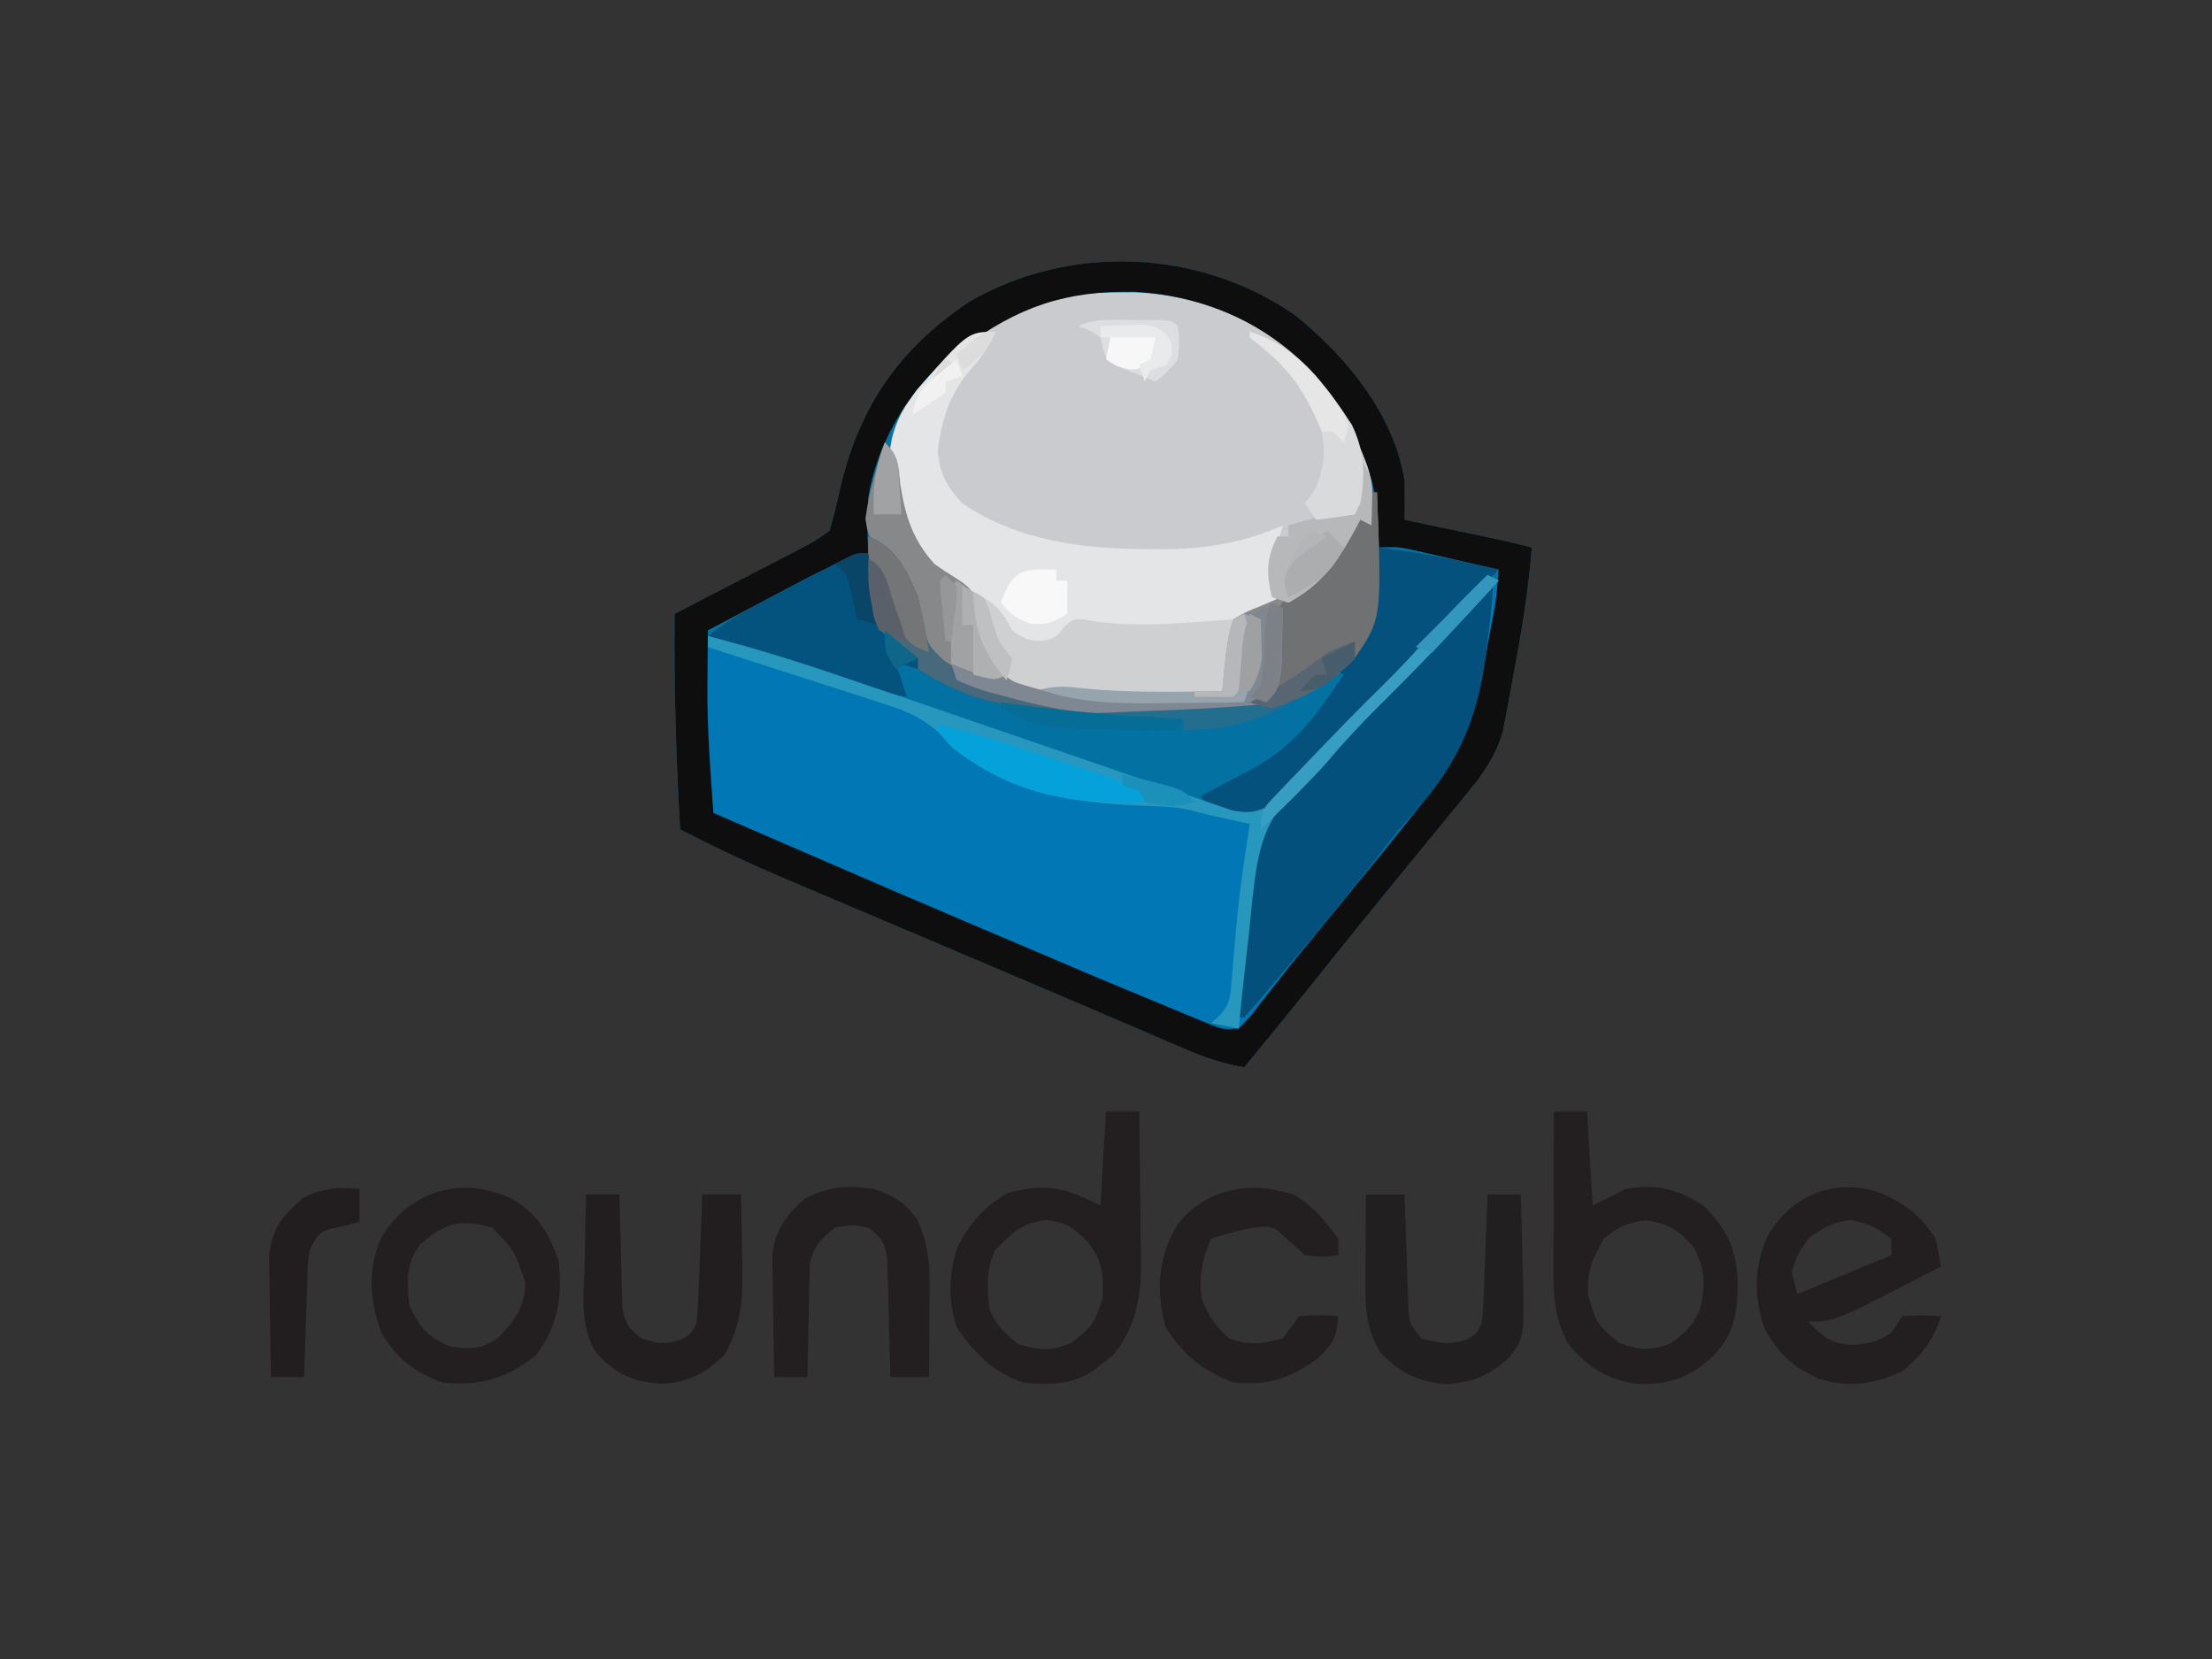 <?xml version="1.0" encoding="UTF-8"?>
<svg version="1.1" xmlns="http://www.w3.org/2000/svg" width="400" height="300">
<rect width="100%" height="100%" fill="#333333" stroke="none"/>
<path d="M0 0 C9.247 7.298 18.234 18.091 20.062 30.188 C20.101 32.521 20.107 34.855 20.062 37.188 C20.617 37.303 21.172 37.419 21.743 37.539 C24.266 38.067 26.789 38.596 29.312 39.125 C30.185 39.307 31.058 39.49 31.957 39.678 C32.801 39.855 33.646 40.032 34.516 40.215 C35.291 40.377 36.066 40.54 36.864 40.707 C38.942 41.161 41.002 41.66 43.062 42.188 C42.443 50.062 41.169 57.745 39.688 65.5 C39.479 66.653 39.27 67.806 39.055 68.994 C38.843 70.106 38.632 71.218 38.414 72.363 C38.227 73.363 38.039 74.362 37.846 75.392 C36.618 79.773 34.246 83.133 31.383 86.613 C30.617 87.549 30.617 87.549 29.837 88.503 C29.02 89.492 29.02 89.492 28.188 90.5 C27.019 91.926 25.851 93.352 24.684 94.777 C24.085 95.506 23.487 96.234 22.871 96.984 C19.985 100.5 17.118 104.031 14.25 107.562 C13.705 108.233 13.159 108.904 12.597 109.596 C9.037 113.977 5.504 118.379 1.984 122.793 C-1.622 127.286 -5.281 131.735 -8.938 136.188 C-12.819 135.546 -16.135 134.387 -19.746 132.836 C-20.942 132.325 -22.138 131.815 -23.371 131.289 C-24.706 130.713 -26.04 130.138 -27.375 129.562 C-28.784 128.959 -30.194 128.355 -31.604 127.752 C-33.962 126.743 -36.319 125.734 -38.676 124.723 C-46.036 121.567 -53.408 118.441 -60.781 115.316 C-64.432 113.768 -68.082 112.219 -71.732 110.67 C-74.149 109.645 -76.566 108.621 -78.984 107.598 C-82.427 106.14 -85.868 104.678 -89.309 103.215 C-90.334 102.782 -91.359 102.349 -92.415 101.903 C-98.711 99.22 -104.854 96.324 -110.938 93.188 C-111.706 80.171 -112.07 67.226 -111.938 54.188 C-111.196 53.804 -110.454 53.421 -109.69 53.026 C-106.933 51.6 -104.177 50.172 -101.421 48.743 C-99.644 47.822 -97.866 46.903 -96.088 45.984 C-94.97 45.404 -93.851 44.824 -92.699 44.227 C-91.152 43.425 -91.152 43.425 -89.573 42.608 C-86.824 41.179 -86.824 41.179 -83.938 39.188 C-83.19 36.67 -82.594 34.25 -82.062 31.688 C-78.621 16.853 -71.375 6.164 -58.492 -2.344 C-40.347 -12.776 -17.158 -11.771 0 0 Z " fill="#0372A3" transform="translate(233.938,56.812)"/>
<path d="M0 0 C0.99 0.495 0.99 0.495 2 1 C1.272 5.358 0.514 9.71 -0.25 14.062 C-0.557 15.906 -0.557 15.906 -0.871 17.787 C-2.755 28.378 -6.373 34.575 -13.188 42.75 C-13.766 43.453 -14.345 44.156 -14.941 44.881 C-16.099 46.286 -17.258 47.69 -18.419 49.092 C-20.457 51.552 -22.479 54.026 -24.5 56.5 C-25.194 57.347 -25.887 58.194 -26.602 59.066 C-29.697 62.853 -32.788 66.644 -35.875 70.438 C-36.435 71.125 -36.995 71.812 -37.572 72.52 C-40.108 75.638 -42.626 78.755 -45 82 C-49.909 81.402 -54.114 79.883 -58.613 77.922 C-59.36 77.603 -60.108 77.283 -60.877 76.954 C-63.359 75.892 -65.835 74.821 -68.312 73.75 C-70.055 73.002 -71.798 72.255 -73.541 71.508 C-77.312 69.891 -81.082 68.27 -84.85 66.647 C-91.41 63.822 -97.976 61.01 -104.543 58.199 C-116.365 53.139 -128.183 48.071 -140 43 C-140.598 34.849 -141.163 26.74 -141.062 18.562 C-141.058 17.819 -141.053 17.076 -141.049 16.311 C-141.037 14.54 -141.019 12.77 -141 11 C-133.743 12.907 -126.607 15.035 -119.5 17.438 C-117.99 17.944 -117.99 17.944 -116.448 18.461 C-107.933 21.327 -99.436 24.246 -90.939 27.164 C-88.691 27.936 -86.443 28.707 -84.195 29.477 C-83.456 29.73 -82.717 29.983 -81.956 30.244 C-80.473 30.752 -78.991 31.26 -77.508 31.767 C-73.288 33.213 -69.072 34.667 -64.857 36.128 C-61.762 37.198 -58.662 38.254 -55.562 39.312 C-54.444 39.704 -53.325 40.095 -52.173 40.498 C-50.635 41.019 -50.635 41.019 -49.066 41.551 C-48.179 41.857 -47.292 42.163 -46.377 42.478 C-43.752 43.054 -42.471 43.023 -40 42 C-38.392 40.713 -38.392 40.713 -36.969 39.043 C-36.411 38.431 -35.854 37.819 -35.28 37.188 C-34.692 36.528 -34.105 35.868 -33.5 35.188 C-32.251 33.813 -30.999 32.441 -29.746 31.07 C-29.119 30.384 -28.493 29.697 -27.847 28.989 C-25.164 26.1 -22.374 23.326 -19.562 20.562 C-15.734 16.786 -12.088 12.92 -8.602 8.824 C-5.887 5.733 -2.948 2.867 0 0 Z " fill="#0178B5" transform="translate(269,104)"/>
<path d="M0 0 C1.275 -0.003 2.55 -0.005 3.863 -0.008 C15.442 0.394 26.408 4.974 34.875 13.039 C41.044 20.139 47.109 28.225 46.812 38 C46.794 38.781 46.776 39.562 46.758 40.367 C46.735 40.947 46.711 41.527 46.688 42.125 C46.028 41.795 45.367 41.465 44.688 41.125 C44.336 41.789 43.984 42.453 43.621 43.137 C39.066 51.284 35.191 55.189 26.25 57.938 C24.733 58.347 23.213 58.747 21.688 59.125 C21.729 60.156 21.77 61.188 21.812 62.25 C21.692 65.993 21.039 68.662 19.688 72.125 C10.373 74.277 0.505 73.268 -8.938 72.375 C-9.707 72.313 -10.477 72.252 -11.27 72.188 C-14.79 71.813 -16.958 71.414 -19.734 69.152 C-20.255 68.483 -20.776 67.814 -21.312 67.125 C-21.849 66.568 -22.385 66.011 -22.938 65.438 C-24.387 62.999 -24.562 61.579 -24.938 58.812 C-25.744 54.549 -27.164 53.095 -30.688 50.625 C-36.677 46.417 -38.309 42.222 -40.012 35.27 C-40.952 29.457 -40.55 25.56 -37.562 20.438 C-28.548 8.043 -15.384 -0.031 0 0 Z " fill="#CACBCE" transform="translate(201.312,52.875)"/>
<path d="M0 0 C9.247 7.298 18.234 18.091 20.062 30.188 C20.101 32.521 20.107 34.855 20.062 37.188 C20.617 37.303 21.172 37.419 21.743 37.539 C24.266 38.067 26.789 38.596 29.312 39.125 C30.185 39.307 31.058 39.49 31.957 39.678 C32.801 39.855 33.646 40.032 34.516 40.215 C35.291 40.377 36.066 40.54 36.864 40.707 C38.942 41.161 41.002 41.66 43.062 42.188 C42.443 50.062 41.169 57.745 39.688 65.5 C39.479 66.653 39.27 67.806 39.055 68.994 C38.843 70.106 38.632 71.218 38.414 72.363 C38.227 73.363 38.039 74.362 37.846 75.392 C36.618 79.773 34.246 83.133 31.383 86.613 C30.617 87.549 30.617 87.549 29.837 88.503 C29.02 89.492 29.02 89.492 28.188 90.5 C27.019 91.926 25.851 93.352 24.684 94.777 C24.085 95.506 23.487 96.234 22.871 96.984 C19.985 100.5 17.118 104.031 14.25 107.562 C13.705 108.233 13.159 108.904 12.597 109.596 C9.037 113.977 5.504 118.379 1.984 122.793 C-1.622 127.286 -5.281 131.735 -8.938 136.188 C-12.819 135.546 -16.135 134.387 -19.746 132.836 C-20.942 132.325 -22.138 131.815 -23.371 131.289 C-24.706 130.713 -26.04 130.138 -27.375 129.562 C-28.784 128.959 -30.194 128.355 -31.604 127.752 C-33.962 126.743 -36.319 125.734 -38.676 124.723 C-46.036 121.567 -53.408 118.441 -60.781 115.316 C-64.432 113.768 -68.082 112.219 -71.732 110.67 C-74.149 109.645 -76.566 108.621 -78.984 107.598 C-82.427 106.14 -85.868 104.678 -89.309 103.215 C-90.334 102.782 -91.359 102.349 -92.415 101.903 C-98.711 99.22 -104.854 96.324 -110.938 93.188 C-111.706 80.171 -112.07 67.226 -111.938 54.188 C-111.196 53.804 -110.454 53.421 -109.69 53.026 C-106.933 51.6 -104.177 50.172 -101.421 48.743 C-99.644 47.822 -97.866 46.903 -96.088 45.984 C-94.97 45.404 -93.851 44.824 -92.699 44.227 C-91.152 43.425 -91.152 43.425 -89.573 42.608 C-86.824 41.179 -86.824 41.179 -83.938 39.188 C-83.19 36.67 -82.594 34.25 -82.062 31.688 C-78.621 16.853 -71.375 6.164 -58.492 -2.344 C-40.347 -12.776 -17.158 -11.771 0 0 Z M-59.938 6.188 C-60.948 6.889 -61.959 7.59 -63 8.312 C-70.124 14.501 -75.479 23.878 -76.938 33.188 C-77.136 36.54 -77.13 39.835 -76.938 43.188 C-77.812 43.459 -78.686 43.731 -79.586 44.011 C-82.764 45.126 -85.581 46.437 -88.555 48.008 C-89.573 48.543 -90.591 49.078 -91.641 49.629 C-93.211 50.462 -93.211 50.462 -94.812 51.312 C-95.882 51.876 -96.952 52.439 -98.055 53.02 C-100.684 54.405 -103.312 55.794 -105.938 57.188 C-105.965 59.875 -105.985 62.562 -106 65.25 C-106.008 65.983 -106.017 66.716 -106.025 67.471 C-106.057 75.068 -105.497 82.615 -104.938 90.188 C-70.466 105.139 -70.466 105.139 -35.875 119.812 C-34.68 120.313 -33.485 120.813 -32.254 121.329 C-29.151 122.623 -26.045 123.907 -22.938 125.188 C-21.977 125.589 -21.017 125.991 -20.028 126.405 C-19.133 126.774 -18.238 127.143 -17.316 127.523 C-16.54 127.846 -15.763 128.169 -14.963 128.501 C-12.82 129.348 -12.82 129.348 -9.938 129.188 C-7.87 127.111 -7.87 127.111 -5.812 124.375 C-5.016 123.368 -4.219 122.361 -3.398 121.324 C-2.18 119.772 -2.18 119.772 -0.938 118.188 C0.558 116.35 2.058 114.517 3.562 112.688 C4.308 111.776 5.053 110.865 5.82 109.926 C7.291 108.129 8.765 106.335 10.242 104.543 C14.495 99.375 18.707 94.175 22.875 88.938 C23.331 88.371 23.787 87.805 24.257 87.221 C30.874 78.857 33.045 71.895 34.812 61.375 C35.143 59.516 35.143 59.516 35.48 57.619 C36.604 51.937 36.604 51.937 37.062 46.188 C34.147 45.516 31.23 44.85 28.312 44.188 C27.488 43.997 26.663 43.806 25.812 43.609 C25.013 43.429 24.214 43.248 23.391 43.062 C22.657 42.895 21.924 42.727 21.169 42.555 C18.762 42.073 18.762 42.073 15.062 42.188 C15.109 41.582 15.155 40.976 15.203 40.352 C15.69 29.055 10.751 20.073 4.062 11.188 C-4.692 1.701 -15.774 -3.202 -28.516 -4.051 C-41.182 -4.307 -49.85 -1.339 -59.938 6.188 Z " fill="#0E0E0F" transform="translate(233.938,56.812)"/>
<path d="M0 0 C-1.163 2.748 -2.429 4.484 -4.438 6.75 C-8.229 11.203 -9.743 15.868 -10.438 21.625 C-9.876 25.96 -8.962 27.756 -6 31 C4.149 37.876 15.797 39.249 27.75 39.312 C28.625 39.318 29.5 39.324 30.402 39.329 C37.959 39.246 45.069 38.13 52 35 C51.649 36.196 51.299 37.392 50.938 38.625 C49.983 42.377 50.05 45.201 51 49 C45.25 52 45.25 52 43 52 C43.041 53.031 43.083 54.062 43.125 55.125 C43.004 58.868 42.351 61.537 41 65 C31.685 67.152 21.817 66.143 12.375 65.25 C11.605 65.188 10.835 65.127 10.042 65.063 C6.522 64.688 4.354 64.289 1.578 62.027 C1.057 61.358 0.537 60.689 0 60 C-0.536 59.443 -1.073 58.886 -1.625 58.312 C-3.075 55.874 -3.25 54.454 -3.625 51.688 C-4.432 47.424 -5.852 45.97 -9.375 43.5 C-15.365 39.292 -16.997 35.097 -18.699 28.145 C-19.872 20.891 -18.52 16.489 -14.25 10.559 C-4.965 0 -4.965 0 0 0 Z " fill="#E4E5E6" transform="translate(180,60)"/>
<path d="M0 0 C0.33 0 0.66 0 1 0 C0.779 3.368 0.431 6.654 0 10 C-0.081 10.692 -0.163 11.384 -0.247 12.097 C-1.877 24.923 -5.721 32.758 -14.414 42.228 C-16.957 45.07 -19.245 48.099 -21.562 51.125 C-26.855 57.912 -32.401 64.466 -38 71 C-38.984 72.172 -38.984 72.172 -39.988 73.367 C-41.303 74.93 -42.647 76.469 -44 78 C-44.33 78 -44.66 78 -45 78 C-44.803 74.408 -44.505 70.833 -44.174 67.252 C-44.051 65.659 -43.963 64.063 -43.9 62.467 C-43.447 51.027 -42.403 42.696 -33.75 34.625 C-31.826 32.943 -29.876 31.303 -27.903 29.68 C-25.27 27.356 -23.073 24.74 -20.804 22.066 C-17.641 18.443 -14.181 15.117 -10.75 11.75 C-9.347 10.372 -7.945 8.992 -6.547 7.609 C-5.937 7.011 -5.327 6.412 -4.698 5.796 C-2.928 3.994 -2.928 3.994 -1.341 1.774 C-0.898 1.189 -0.456 0.603 0 0 Z " fill="#03507C" transform="translate(269,106)"/>
<path d="M0 0 C2.573 2.573 2.401 4.051 2.812 7.625 C3.704 13.349 5.073 17.664 9 22 C10.203 22.851 11.433 23.664 12.688 24.438 C14.939 25.874 15.839 26.552 16.75 29.094 C17.041 30.653 17.315 32.216 17.57 33.781 C18.263 37.356 19.501 39.373 22 42 C24.941 43.213 27.853 43.624 31 44 C31.78 44.11 32.56 44.219 33.363 44.332 C42.524 45.401 51.794 45.086 61 45 C61.061 44.397 61.121 43.793 61.184 43.172 C61.309 41.973 61.309 41.973 61.438 40.75 C61.519 39.961 61.6 39.172 61.684 38.359 C61.98 36.147 62.281 34.114 63 32 C65.293 30.656 65.293 30.656 68.188 29.5 C69.185 29.071 70.183 28.641 71.211 28.199 C72.131 27.803 73.052 27.408 74 27 C79.485 24.206 81.701 20.687 84.605 15.438 C85.922 13.136 87.365 11.083 89 9 C89.865 31.861 89.865 31.861 85 39 C77.316 47.221 67.994 48.636 57.279 49.124 C45.149 49.472 33.77 49.209 22 46 C21.098 45.772 20.195 45.544 19.266 45.309 C14.339 43.9 11.163 42.218 8 38 C7.246 35.693 6.589 33.354 6 31 C4.322 26.392 2.834 22.796 -0.75 19.375 C-3 17 -3 17 -3.5 13.812 C-2.87 9.005 -1.549 4.583 0 0 Z " fill="#87888A" transform="translate(160,80)"/>
<path d="M0 0 C1.98 0 3.96 0 6 0 C6.075 4.696 6.129 9.391 6.165 14.087 C6.18 15.681 6.2 17.276 6.226 18.87 C6.263 21.174 6.28 23.477 6.293 25.781 C6.308 26.484 6.324 27.186 6.34 27.91 C6.342 33.825 5.174 39.396 1.281 44.059 C0.693 44.514 0.106 44.969 -0.5 45.438 C-1.088 45.911 -1.676 46.384 -2.281 46.871 C-6.222 49.459 -10.45 49.459 -15 49 C-20.373 47.173 -23.913 43.676 -27 39 C-28.63 33.963 -28.458 29.398 -26.812 24.375 C-24.475 20.023 -22.001 17.136 -17.688 14.688 C-10.633 12.883 -7.513 13.744 -1 17 C-0.67 11.39 -0.34 5.78 0 0 Z M-20 25 C-21.749 28.497 -21.557 32.184 -21 36 C-19.676 38.873 -18.521 39.854 -16 42 C-12.067 43.194 -10.037 43.448 -6.25 41.812 C-2.285 38.644 -2.285 38.644 -0.645 33.953 C-0.38 29.691 -0.624 26.869 -3.375 23.5 C-6.164 20.844 -7.02 20.134 -10.75 19.625 C-15.275 20.147 -16.767 21.842 -20 25 Z " fill="#231F20" transform="translate(200,201)"/>
<path d="M0 0 C1.98 0 3.96 0 6 0 C6.33 5.61 6.66 11.22 7 17 C8.98 16.01 10.96 15.02 13 14 C18.252 13.015 22.547 14.031 27 17 C31.44 21.392 33.147 25.088 33.25 31.312 C33.179 36.704 32.514 40.479 28.57 44.434 C24.278 48.202 20.903 49.372 15.191 49.277 C9.715 48.584 5.957 46.203 2.562 41.938 C-0.001 37.118 -0.133 33.167 -0.098 27.832 C-0.096 27.037 -0.095 26.242 -0.093 25.424 C-0.088 22.886 -0.075 20.35 -0.062 17.812 C-0.057 16.092 -0.053 14.371 -0.049 12.65 C-0.038 8.434 -0.021 4.217 0 0 Z M9 23 C6.94 26.639 5.941 28.992 6.188 33.188 C7.67 38.381 7.67 38.381 11.75 41.812 C15.533 43.195 17.201 43.293 21 42 C23.901 39.937 25.583 38.317 26.672 34.879 C27.387 30.637 27.244 28.498 25.312 24.562 C22.431 21.37 20.793 20.23 16.562 19.688 C13.236 20.093 11.606 20.874 9 23 Z " fill="#231F20" transform="translate(281,201)"/>
<path d="M0 0 C5.171 2.102 6.865 6.054 9 11 C9.381 12.594 9.717 14.199 10 15.812 C10.626 19.338 10.832 19.844 13.625 22.438 C14.409 22.953 15.193 23.469 16 24 C16 24.66 16 25.32 16 26 C18.687 26.65 21.374 27.295 24.062 27.938 C24.815 28.12 25.567 28.302 26.342 28.49 C30.884 29.572 35.367 30.416 40 31 C40 31.33 40 31.66 40 32 C34.316 32.178 29.43 31.678 23.938 30.25 C22.935 30.014 22.935 30.014 21.912 29.773 C17.058 28.547 13.281 26.586 9 24 C6.73 23.24 6.73 23.24 5 23 C5.66 24.98 6.32 26.96 7 29 C-1.205 27.68 -8.813 25.162 -16.625 22.375 C-17.82 21.955 -19.015 21.535 -20.246 21.102 C-23.166 20.074 -26.084 19.04 -29 18 C-24.2 14.202 -18.789 11.622 -13.375 8.812 C-12.313 8.254 -11.251 7.695 -10.156 7.119 C-9.143 6.591 -8.13 6.063 -7.086 5.52 C-6.158 5.036 -5.231 4.552 -4.275 4.054 C-2 3 -2 3 0 3 C0 2.01 0 1.02 0 0 Z " fill="#04527E" transform="translate(157,97)"/>
<path d="M0 0 C4.35 1.966 7.325 4.11 9.859 8.266 C10.232 9.924 10.571 11.591 10.859 13.266 C-8.375 23.266 -8.375 23.266 -13.141 23.266 C-10.519 26.006 -9.169 27.199 -5.266 27.453 C-2.194 27.269 -0.654 26.971 1.859 25.266 C2.519 24.276 3.179 23.286 3.859 22.266 C7.484 22.078 7.484 22.078 10.859 22.266 C9.459 26.721 7.427 29.265 3.859 32.266 C-1.085 34.523 -5.965 35.314 -11.223 33.578 C-16.072 31.419 -18.595 29.052 -21.141 24.266 C-22.966 18.79 -22.942 13.358 -20.641 8.016 C-16.251 0.288 -8.367 -2.87 0 0 Z M-13.141 8.266 C-15.108 11.116 -15.108 11.116 -16.141 14.266 C-15.811 15.586 -15.481 16.906 -15.141 18.266 C-9.531 15.956 -3.921 13.646 1.859 11.266 C1.859 10.276 1.859 9.286 1.859 8.266 C-0.632 6.344 -2.52 5.359 -5.641 4.891 C-8.858 5.373 -10.581 6.245 -13.141 8.266 Z " fill="#231F20" transform="translate(340.141,215.734)"/>
<path d="M0 0 C4.76 2.628 7.046 6.263 8.75 11.375 C9.525 17.816 8.655 23.097 4.75 28.375 C-0.659 32.68 -5.377 34.081 -12.25 33.375 C-17.155 31.644 -20.689 28.924 -23.25 24.375 C-25.46 18.467 -25.773 13.319 -23.441 7.422 C-18.414 -1.216 -9.057 -4.08 0 0 Z M-16.25 8.375 C-18.84 11.79 -18.681 15.208 -18.25 19.375 C-16.287 23.537 -15.053 25.025 -10.812 26.875 C-6.972 27.414 -5.511 27.402 -2.25 25.375 C0.775 22.266 2.645 19.775 2.75 15.375 C0.847 9.591 0.847 9.591 -3.25 5.375 C-9.023 3.741 -11.722 4.479 -16.25 8.375 Z " fill="#231F20" transform="translate(92.25,216.625)"/>
<path d="M0 0 C7.46 0.746 14.69 2.367 22 4 C19.604 6.4 17.206 8.797 14.789 11.176 C11.359 14.563 7.988 17.942 4.875 21.625 C0.694 26.512 -3.93 30.955 -8.497 35.477 C-12.872 39.827 -17.039 44.266 -21 49 C-22.46 48.718 -23.918 48.424 -25.375 48.125 C-26.187 47.963 -26.999 47.8 -27.836 47.633 C-30 47 -30 47 -32 45 C-30.679 44.312 -30.679 44.312 -29.332 43.609 C-28.171 42.996 -27.009 42.382 -25.812 41.75 C-24.664 41.147 -23.515 40.543 -22.332 39.922 C-16.832 36.75 -13.335 33.443 -9.688 28.25 C-8.99 27.265 -8.293 26.28 -7.574 25.266 C-6.795 24.144 -6.795 24.144 -6 23 C-6.66 22.67 -7.32 22.34 -8 22 C-7.103 21.536 -7.103 21.536 -6.188 21.062 C-0.652 15.843 -0.436 7.197 0 0 Z " fill="#04517D" transform="translate(249,99)"/>
<path d="M0 0 C0.99 0.495 0.99 0.495 2 1 C-4.86 8.564 -11.866 15.925 -19.126 23.107 C-22.667 26.624 -26.08 30.179 -29.23 34.058 C-31 36 -31 36 -33.172 37.659 C-40.648 43.678 -41.557 49.899 -42.568 58.943 C-42.734 60.65 -42.899 62.356 -43.062 64.062 C-43.259 65.804 -43.459 67.546 -43.662 69.287 C-44.149 73.521 -44.588 77.758 -45 82 C-46.65 81.67 -48.3 81.34 -50 81 C-49.519 80.587 -49.037 80.173 -48.541 79.747 C-46.736 77.701 -46.555 76.725 -46.34 74.043 C-46.269 73.266 -46.199 72.489 -46.126 71.689 C-46.064 70.863 -46.002 70.038 -45.938 69.188 C-45.785 67.476 -45.63 65.765 -45.473 64.055 C-45.397 63.205 -45.321 62.355 -45.243 61.479 C-44.702 55.959 -43.841 50.481 -43 45 C-43.603 44.867 -44.207 44.734 -44.828 44.598 C-45.627 44.421 -46.427 44.244 -47.25 44.062 C-48.039 43.888 -48.828 43.714 -49.641 43.535 C-51.068 43.211 -52.491 42.866 -53.903 42.48 C-56.637 41.854 -59.348 41.809 -62.142 41.71 C-75.461 41.228 -86.18 39.375 -97 31 C-97.706 30.199 -98.411 29.398 -99.138 28.573 C-102.657 25.409 -105.803 24.305 -110.258 22.922 C-111.043 22.665 -111.828 22.408 -112.636 22.143 C-115.128 21.331 -117.626 20.54 -120.125 19.75 C-121.812 19.205 -123.498 18.658 -125.184 18.109 C-128.264 17.11 -131.347 16.117 -134.434 15.136 C-136.627 14.437 -138.817 13.728 -141 13 C-141 12.34 -141 11.68 -141 11 C-133.743 12.907 -126.607 15.035 -119.5 17.438 C-117.99 17.944 -117.99 17.944 -116.448 18.461 C-107.933 21.327 -99.436 24.246 -90.939 27.164 C-88.691 27.936 -86.443 28.707 -84.195 29.477 C-83.456 29.73 -82.717 29.983 -81.956 30.244 C-80.473 30.752 -78.991 31.26 -77.508 31.767 C-73.288 33.213 -69.072 34.667 -64.857 36.128 C-61.762 37.198 -58.662 38.254 -55.562 39.312 C-54.444 39.704 -53.325 40.095 -52.173 40.498 C-50.635 41.019 -50.635 41.019 -49.066 41.551 C-48.179 41.857 -47.292 42.163 -46.377 42.478 C-43.752 43.054 -42.471 43.023 -40 42 C-38.392 40.713 -38.392 40.713 -36.969 39.043 C-36.411 38.431 -35.854 37.819 -35.28 37.188 C-34.692 36.528 -34.105 35.868 -33.5 35.188 C-32.251 33.813 -30.999 32.441 -29.746 31.07 C-29.119 30.384 -28.493 29.697 -27.847 28.989 C-25.164 26.1 -22.374 23.326 -19.562 20.562 C-15.734 16.786 -12.088 12.92 -8.602 8.824 C-5.887 5.733 -2.948 2.867 0 0 Z " fill="#2797BE" transform="translate(269,104)"/>
<path d="M0 0 C3.724 1.96 5.198 3.275 7 7 C9.206 8.544 10.37 9.057 13.062 8.812 C15.091 8.129 15.091 8.129 16.371 6.426 C18 5 18 5 19.812 4.961 C20.895 5.166 20.895 5.166 22 5.375 C30.293 6.526 38.683 5.555 47 5 C47.092 9.836 46.767 13.471 45 18 C35.685 20.152 25.817 19.143 16.375 18.25 C15.605 18.188 14.835 18.127 14.042 18.063 C10.523 17.688 8.356 17.29 5.582 15.027 C5.06 14.358 4.538 13.689 4 13 C3.443 12.443 2.886 11.886 2.312 11.312 C0.296 7.759 0.249 4.026 0 0 Z " fill="#CFD0D2" transform="translate(176,107)"/>
<path d="M0 0 C3.469 2.313 5.401 4.47 7.812 7.875 C7.812 8.865 7.812 9.855 7.812 10.875 C5.188 11.188 5.188 11.188 1.812 10.875 C0.864 10.029 -0.085 9.184 -1.062 8.312 C-3.799 5.711 -3.799 5.711 -6.238 5.73 C-9.342 6.122 -12.224 6.887 -15.188 7.875 C-16.783 11.35 -17.501 15.143 -16.816 18.922 C-15.701 21.871 -14.281 23.792 -11.938 25.875 C-8.244 27.218 -5.953 26.921 -2.188 25.875 C-1.692 25.194 -1.198 24.514 -0.688 23.812 C0.055 22.853 0.055 22.853 0.812 21.875 C4.5 21.625 4.5 21.625 7.812 21.875 C7.593 25.71 6.872 26.817 4.062 29.562 C-1.144 33.267 -4.743 34.44 -11.188 33.875 C-16.618 31.811 -20.555 28.674 -23.5 23.625 C-25.132 17.096 -24.778 11.521 -21.465 5.602 C-16.323 -1.349 -7.756 -2.737 0 0 Z " fill="#231F20" transform="translate(234.188,216.125)"/>
<path d="M0 0 C2.31 0 4.62 0 7 0 C7.02 0.681 7.04 1.362 7.06 2.064 C7.155 5.147 7.265 8.23 7.375 11.312 C7.406 12.384 7.437 13.456 7.469 14.561 C7.507 15.589 7.546 16.617 7.586 17.676 C7.617 18.624 7.649 19.572 7.681 20.548 C7.849 23.253 7.849 23.253 10 26 C13.169 26.896 15.177 27.289 18.312 26.188 C20.151 25.093 20.151 25.093 21 23 C21.153 21.261 21.249 19.518 21.316 17.773 C21.358 16.742 21.4 15.711 21.443 14.648 C21.483 13.568 21.522 12.488 21.562 11.375 C21.606 10.287 21.649 9.199 21.693 8.078 C21.8 5.386 21.902 2.693 22 0 C23.98 0 25.96 0 28 0 C28.146 4.208 28.234 8.415 28.312 12.625 C28.354 13.815 28.396 15.005 28.439 16.23 C28.578 26.121 28.578 26.121 25.629 29.75 C21.869 32.968 19.474 33.866 14.562 34.312 C9.374 33.857 6.314 32.35 2.688 28.625 C0.071 24.555 -0.127 20.676 -0.098 15.918 C-0.094 14.987 -0.091 14.055 -0.088 13.096 C-0.08 12.136 -0.071 11.176 -0.062 10.188 C-0.058 9.208 -0.053 8.229 -0.049 7.221 C-0.037 4.814 -0.021 2.407 0 0 Z " fill="#221F20" transform="translate(247,216)"/>
<path d="M0 0 C1.98 0 3.96 0 6 0 C6.015 0.681 6.029 1.362 6.044 2.064 C6.119 5.147 6.215 8.23 6.312 11.312 C6.335 12.384 6.358 13.456 6.381 14.561 C6.416 15.589 6.452 16.617 6.488 17.676 C6.514 18.624 6.541 19.572 6.568 20.548 C7.069 23.394 7.718 24.284 10 26 C12.883 26.961 14.374 27.226 17.25 26.188 C19.151 25.106 19.151 25.106 20 23 C20.153 21.261 20.249 19.518 20.316 17.773 C20.358 16.742 20.4 15.711 20.443 14.648 C20.483 13.568 20.522 12.488 20.562 11.375 C20.606 10.287 20.649 9.199 20.693 8.078 C20.8 5.386 20.902 2.693 21 0 C23.31 0 25.62 0 28 0 C28.088 3.521 28.141 7.041 28.188 10.562 C28.213 11.553 28.238 12.544 28.264 13.564 C28.323 19.524 27.934 23.767 25 29 C21.366 32.452 18.723 33.87 13.688 34.25 C8.436 33.894 5.438 32.539 1.84 28.688 C-1.314 23.761 -0.415 17.741 -0.25 12.125 C-0.232 10.96 -0.214 9.794 -0.195 8.594 C-0.148 5.728 -0.083 2.865 0 0 Z " fill="#221E1F" transform="translate(106,216)"/>
<path d="M0 0 C3.719 1.308 5.463 2.278 7.812 5.438 C9.675 9.457 10.123 12.783 10.098 17.203 C10.094 18.183 10.091 19.163 10.088 20.172 C10.08 21.188 10.071 22.203 10.062 23.25 C10.058 24.281 10.053 25.312 10.049 26.375 C10.037 28.917 10.021 31.458 10 34 C7.69 34 5.38 34 3 34 C2.985 33.289 2.971 32.577 2.956 31.844 C2.881 28.625 2.785 25.406 2.688 22.188 C2.665 21.068 2.642 19.948 2.619 18.795 C2.566 17.185 2.566 17.185 2.512 15.543 C2.486 14.553 2.459 13.563 2.432 12.544 C1.938 9.634 1.379 8.701 -1 7 C-3.957 6.417 -3.957 6.417 -7 7 C-9.621 9.055 -10.845 10.273 -11.546 13.565 C-11.567 14.508 -11.588 15.451 -11.609 16.422 C-11.642 17.447 -11.674 18.471 -11.707 19.527 C-11.728 21.123 -11.728 21.123 -11.75 22.75 C-11.78 23.829 -11.809 24.908 -11.84 26.02 C-11.91 28.68 -11.963 31.339 -12 34 C-13.98 34 -15.96 34 -18 34 C-18.087 29.938 -18.14 25.876 -18.188 21.812 C-18.225 20.087 -18.225 20.087 -18.264 18.326 C-18.273 17.214 -18.283 16.103 -18.293 14.957 C-18.309 13.936 -18.324 12.915 -18.341 11.863 C-17.79 7.232 -15.817 4.719 -12.375 1.688 C-8.044 -0.478 -4.751 -0.698 0 0 Z " fill="#231F20" transform="translate(158,215)"/>
<path d="M0 0 C0.33 0 0.66 0 1 0 C1.865 22.861 1.865 22.861 -3 30 C-7.038 34.319 -12.279 37.398 -18 39 C-20.273 38.602 -20.273 38.602 -22 38 C-21.344 37.818 -20.688 37.636 -20.012 37.449 C-19.348 36.971 -18.684 36.493 -18 36 C-17.633 32.653 -17.633 32.653 -17.812 28.812 C-17.71 21.845 -17.71 21.845 -15.156 18.805 C-13.586 17.721 -11.985 16.679 -10.359 15.68 C-5.187 11.998 -2.753 5.57 0 0 Z " fill="#6F7173" transform="translate(248,89)"/>
<path d="M0 0 C0 1.98 0 3.96 0 6 C-1.671 6.402 -1.671 6.402 -3.375 6.812 C-7.218 7.658 -7.218 7.658 -9 11 C-9.367 13.515 -9.367 13.515 -9.414 16.324 C-9.453 17.352 -9.491 18.38 -9.531 19.439 C-9.578 21.047 -9.578 21.047 -9.625 22.688 C-9.664 23.771 -9.702 24.854 -9.742 25.971 C-9.837 28.647 -9.922 31.323 -10 34 C-11.98 34 -13.96 34 -16 34 C-16.087 29.938 -16.14 25.876 -16.188 21.812 C-16.225 20.087 -16.225 20.087 -16.264 18.326 C-16.273 17.214 -16.283 16.103 -16.293 14.957 C-16.309 13.936 -16.324 12.915 -16.341 11.863 C-15.782 7.164 -13.813 4.683 -10.25 1.688 C-6.529 -0.245 -4.135 -0.331 0 0 Z " fill="#221E1F" transform="translate(65,215)"/>
<path d="M0 0 C5.171 2.102 6.865 6.054 9 11 C9.381 12.594 9.717 14.199 10 15.812 C10.626 19.338 10.832 19.844 13.625 22.438 C14.801 23.211 14.801 23.211 16 24 C16 24.66 16 25.32 16 26 C18.687 26.65 21.374 27.295 24.062 27.938 C24.815 28.12 25.567 28.302 26.342 28.49 C30.884 29.572 35.367 30.416 40 31 C40 31.33 40 31.66 40 32 C34.316 32.178 29.43 31.678 23.938 30.25 C23.269 30.093 22.601 29.935 21.912 29.773 C17.071 28.55 13.245 26.628 9 24 C9 23.34 9 22.68 9 22 C8.422 21.773 7.845 21.546 7.25 21.312 C4.297 19.59 2.854 17.877 1 15 C-0.134 9.994 -0.09 5.104 0 0 Z " fill="#48697B" transform="translate(157,97)"/>
<path d="M0 0 C4.769 0.804 9.28 2.277 13.875 3.75 C14.706 4.014 15.537 4.279 16.394 4.551 C23.953 6.965 31.483 9.461 39 12 C38.67 12.66 38.34 13.32 38 14 C24.629 14.64 13.665 12.506 3 4 C1.191 1.777 1.191 1.777 0 0 Z " fill="#05A1DA" transform="translate(169,131)"/>
<path d="M0 0 C2.136 3.204 2.231 4.019 2.125 7.688 C2.107 8.496 2.089 9.304 2.07 10.137 C2.047 10.752 2.024 11.366 2 12 C1.34 11.67 0.68 11.34 0 11 C-0.352 11.664 -0.704 12.328 -1.066 13.012 C-4.341 18.869 -7.061 22.75 -13 26 C-13.99 25.67 -14.98 25.34 -16 25 C-17.026 20.589 -17.037 18.074 -15 14 C-14.34 14 -13.68 14 -13 14 C-13 13.34 -13 12.68 -13 12 C-8.692 10.649 -5.58 10 -1 10 C-0.67 6.7 -0.34 3.4 0 0 Z " fill="#B7B8BA" transform="translate(246,83)"/>
<path d="M0 0 C8.579 2.6 13.765 9.554 18.461 16.816 C20.764 21.581 20.898 25.835 20 31 C19.67 31.66 19.34 32.32 19 33 C16.678 33.407 14.343 33.744 12 34 C11.34 33.01 10.68 32.02 10 31 C10.495 30.34 10.99 29.68 11.5 29 C13.411 25.179 13.75 22.139 13 18 C10.691 11.18 7.202 6.698 1.574 2.277 C1.055 1.856 0.535 1.434 0 1 C0 0.67 0 0.34 0 0 Z " fill="#D9DADC" transform="translate(226,60)"/>
<path d="M0 0 C0.99 0.33 1.98 0.66 3 1 C3.338 6.637 3.541 11.279 0 16 C-11.545 18.982 -26.967 18.341 -38 14 C-34.916 13.052 -32.623 13.023 -29.438 13.438 C-20.984 14.336 -12.489 14.079 -4 14 C-3.909 13.095 -3.909 13.095 -3.816 12.172 C-3.733 11.373 -3.649 10.573 -3.562 9.75 C-3.481 8.961 -3.4 8.172 -3.316 7.359 C-3.02 5.153 -2.706 3.113 -2 1 C-1.34 0.67 -0.68 0.34 0 0 Z " fill="#96A4AE" transform="translate(225,111)"/>
<path d="M0 0 C0.66 0.33 1.32 0.66 2 1 C1.967 3.441 1.9 5.873 1.812 8.312 C1.807 9.003 1.801 9.693 1.795 10.404 C1.707 12.426 1.707 12.426 1 16 C-6.93 22.991 -23.14 20.505 -33 20 C-38.111 19.464 -43.047 18.356 -48 17 C-48.949 16.749 -49.898 16.497 -50.875 16.238 C-53.375 15.5 -53.375 15.5 -57 14 C-57.33 13.01 -57.66 12.02 -58 11 C-53.451 12.068 -49.032 13.55 -44.582 14.965 C-42.809 15.477 -42.809 15.477 -41 16 C-40.361 16.188 -39.721 16.376 -39.062 16.57 C-32.059 18.399 -25.134 18.224 -17.938 18.125 C-16.067 18.111 -16.067 18.111 -14.158 18.098 C-11.105 18.074 -8.053 18.041 -5 18 C-3.251 13.02 -2.898 9.391 -3.223 4.172 C-3.149 3.455 -3.076 2.738 -3 2 C-2.01 1.34 -1.02 0.68 0 0 Z " fill="#7F8792" transform="translate(230,109)"/>
<path d="M0 0 C0.698 -0.004 1.396 -0.008 2.115 -0.012 C7.311 -0.002 7.311 -0.002 8.438 1.125 C8.75 3.938 8.75 3.938 8.438 7.125 C6.438 9.5 6.438 9.5 4.438 11.125 C2.765 10.474 1.099 9.805 -0.562 9.125 C-1.305 8.836 -2.047 8.547 -2.812 8.25 C-5.103 6.777 -4.922 5.685 -5.562 3.125 C-7.546 1.841 -7.546 1.841 -9.562 1.125 C-6.513 -0.4 -3.341 -0.019 0 0 Z " fill="#DDDEDF" transform="translate(204.562,57.875)"/>
<path d="M0 0 C0.66 0.33 1.32 0.66 2 1 C-4.861 8.565 -11.868 15.926 -19.128 23.109 C-22.674 26.631 -26.041 30.229 -29.27 34.047 C-32.972 38.226 -37.018 42.09 -41 46 C-41 42.438 -40.511 42.111 -38.141 39.629 C-37.217 38.652 -37.217 38.652 -36.275 37.656 C-35.607 36.965 -34.939 36.274 -34.25 35.562 C-33.571 34.85 -32.893 34.137 -32.193 33.402 C-27.54 28.536 -22.801 23.759 -18.01 19.029 C-14.707 15.755 -11.614 12.364 -8.602 8.824 C-5.887 5.733 -2.948 2.867 0 0 Z " fill="#379DC2" transform="translate(269,104)"/>
<path d="M0 0 C0 0.66 0 1.32 0 2 C0.66 2 1.32 2 2 2 C2 3.98 2 5.96 2 8 C-0.41 9.518 -1.683 10.023 -4.562 9.812 C-7.149 8.95 -8.283 8.078 -10 6 C-7.833 -0.036 -6.285 -0.137 0 0 Z " fill="#F8F8F8" transform="translate(191,103)"/>
<path d="M0 0 C3 2 3 2 3.59 3.953 C3.705 4.711 3.819 5.469 3.938 6.25 C4.782 10.718 6.242 13.415 9 17 C7 18 7 18 5.055 17.441 C4.335 17.151 3.616 16.861 2.875 16.562 C2.151 16.275 1.426 15.988 0.68 15.691 C0.125 15.463 -0.429 15.235 -1 15 C-1.027 12.688 -1.046 10.375 -1.062 8.062 C-1.074 6.775 -1.086 5.487 -1.098 4.16 C-1 1 -1 1 0 0 Z " fill="#A1A2A4" transform="translate(173,105)"/>
<path d="M0 0 C5.185 2.118 6.881 6.022 9 11 C9.895 14.31 10.525 17.606 11 21 C8.491 20.015 7.237 19.399 5.84 17.047 C5.542 16.289 5.244 15.531 4.938 14.75 C3.803 11.956 2.663 9.363 1.25 6.688 C0 4 0 4 0 0 Z " fill="#737577" transform="translate(157,97)"/>
<path d="M0 0 C0.66 0.33 1.32 0.66 2 1 C-4.476 5.318 -11.203 7 -19 7 C-19 6.34 -19 5.68 -19 5 C-24.61 5 -30.22 5 -36 5 C-36 4.67 -36 4.34 -36 4 C-35.356 3.975 -34.711 3.95 -34.047 3.924 C-31.073 3.807 -28.099 3.685 -25.125 3.562 C-23.605 3.504 -23.605 3.504 -22.055 3.443 C-17.173 3.24 -12.299 2.993 -7.43 2.59 C-6.646 2.525 -5.862 2.461 -5.054 2.394 C-2.7 2.08 -2.7 2.08 0 0 Z " fill="#236D8E" transform="translate(233,125)"/>
<path d="M0 0 C0.99 0.99 1.98 1.98 3 3 C0.627 8.025 -2.211 9.56 -7 12 C-8 9 -8 9 -6.875 6.562 C-4.864 3.814 -2.741 2 0 0 Z " fill="#ACADAF" transform="translate(240,96)"/>
<path d="M0 0 C7.896 2.393 12.568 8.356 17.031 14.949 C18 17 18 17 17 20 C16.34 19.34 15.68 18.68 15 18 C14.34 18 13.68 18 13 18 C12.732 17.359 12.464 16.719 12.188 16.059 C9.502 10.13 6.699 6.303 1.574 2.277 C1.055 1.856 0.535 1.434 0 1 C0 0.67 0 0.34 0 0 Z " fill="#E6E6E6" transform="translate(226,60)"/>
<path d="M0 0 C0.958 0.133 1.916 0.266 2.902 0.402 C12.924 1.747 22.901 2.525 33 3 C32.67 3.66 32.34 4.32 32 5 C25.532 5.107 19.085 5.031 12.625 4.688 C11.504 4.629 10.382 4.571 9.227 4.512 C5.674 3.948 3.119 2.757 0 1 C0 0.67 0 0.34 0 0 Z " fill="#066D96" transform="translate(181,127)"/>
<path d="M0 0 C5.75 -0.125 5.75 -0.125 8 1 C7.67 2.65 7.34 4.3 7 6 C4.394 6.931 3.358 7.149 0.75 6.062 C0.172 5.712 -0.405 5.361 -1 5 C-0.67 3.35 -0.34 1.7 0 0 Z " fill="#F7F7F7" transform="translate(201,60)"/>
<path d="M0 0 C0 0.99 0 1.98 0 3 C-4.237 7.237 -9.187 10.372 -15 12 C-17.273 11.602 -17.273 11.602 -19 11 C-18.408 10.685 -17.817 10.371 -17.207 10.047 C-12.786 7.653 -8.921 5.159 -5 2 C-2.188 0.75 -2.188 0.75 0 0 Z " fill="#586673" transform="translate(245,116)"/>
<path d="M0 0 C0.66 4.29 1.32 8.58 2 13 C0.68 12.67 -0.64 12.34 -2 12 C-2.456 9.982 -2.911 7.964 -3.367 5.945 C-3.905 3.793 -3.905 3.793 -6 2 C-2.25 0 -2.25 0 0 0 Z " fill="#084566" transform="translate(157,100)"/>
<path d="M0 0 C1.149 3.446 0.804 5.099 0.125 8.625 C-0.058 9.607 -0.241 10.59 -0.43 11.602 C-1 14 -1 14 -2 15 C-4.333 15.041 -6.667 15.042 -9 15 C-9 14.67 -9 14.34 -9 14 C-7.35 14 -5.7 14 -4 14 C-3.939 13.397 -3.879 12.793 -3.816 12.172 C-3.691 10.973 -3.691 10.973 -3.562 9.75 C-3.481 8.961 -3.4 8.172 -3.316 7.359 C-3.02 5.153 -2.706 3.113 -2 1 C-1.34 0.67 -0.68 0.34 0 0 Z " fill="#B6B7BA" transform="translate(225,111)"/>
<path d="M0 0 C0.99 0.495 0.99 0.495 2 1 C2.492 2.855 2.492 2.855 2.875 5.188 C3.761 9.659 5.236 12.407 8 16 C6 17 6 17 2 16 C2 13.03 2 10.06 2 7 C1.34 7 0.68 7 0 7 C0 4.69 0 2.38 0 0 Z " fill="#AFB0B2" transform="translate(174,106)"/>
<path d="M0 0 C3.184 1.592 3.548 4.861 4.625 8.062 C4.854 8.726 5.084 9.389 5.32 10.072 C5.887 11.713 6.444 13.356 7 15 C4.582 14.273 4.582 14.273 2 13 C1.074 10.977 1.074 10.977 0.688 8.625 C0.547 7.854 0.406 7.083 0.262 6.289 C0 4 0 4 0 0 Z " fill="#596069" transform="translate(157,101)"/>
<path d="M0 0 C2.589 2.589 2.374 4.027 2.625 7.625 C2.7 8.628 2.775 9.631 2.852 10.664 C2.925 11.82 2.925 11.82 3 13 C1.35 13 -0.3 13 -2 13 C-2.193 8.176 -1.757 4.504 0 0 Z " fill="#A1A2A4" transform="translate(160,80)"/>
<path d="M0 0 C0.66 0.33 1.32 0.66 2 1 C2.054 2.416 2.093 3.833 2.125 5.25 C2.148 6.039 2.171 6.828 2.195 7.641 C1.983 10.207 1.287 11.792 0 14 C-0.66 14 -1.32 14 -2 14 C-1.859 12.229 -1.712 10.458 -1.562 8.688 C-1.481 7.701 -1.4 6.715 -1.316 5.699 C-1 3 -1 3 0 0 Z " fill="#9FA0A2" transform="translate(226,111)"/>
<path d="M0 0 C1.603 -0.081 3.208 -0.139 4.812 -0.188 C6.152 -0.24 6.152 -0.24 7.52 -0.293 C10 0 10 0 11.832 1.379 C13 3 13 3 12.875 5.125 C12.442 6.053 12.442 6.053 12 7 C11.01 7.33 10.02 7.66 9 8 C8.67 8.66 8.34 9.32 8 10 C7.67 9.01 7.34 8.02 7 7 C7.66 6.67 8.32 6.34 9 6 C9.33 4.68 9.66 3.36 10 2 C6.7 2 3.4 2 0 2 C0 1.34 0 0.68 0 0 Z " fill="#E9EAEB" transform="translate(199,59)"/>
<path d="M0 0 C0.66 0.33 1.32 0.66 2 1 C-1.96 5.29 -5.92 9.58 -10 14 C-10.99 13.67 -11.98 13.34 -13 13 C-8.71 8.71 -4.42 4.42 0 0 Z " fill="#3396BC" transform="translate(269,104)"/>
<path d="M0 0 C0.66 0.33 1.32 0.66 2 1 C1.886 3.459 1.76 5.917 1.625 8.375 C1.594 9.074 1.563 9.772 1.531 10.492 C1.227 15.773 1.227 15.773 -1 18 C-1.99 17.67 -2.98 17.34 -4 17 C-3.34 16.34 -2.68 15.68 -2 15 C-1.572 11.945 -1.572 11.945 -1.438 8.5 C-1.096 2.191 -1.096 2.191 0 0 Z " fill="#7D8087" transform="translate(230,109)"/>
<path d="M0 0 C-1.393 3.367 -2.979 4.986 -6 7 C-6.33 6.01 -6.66 5.02 -7 4 C-2.25 0 -2.25 0 0 0 Z M-9 5 C-8.34 5.33 -7.68 5.66 -7 6 C-8.65 7.32 -10.3 8.64 -12 10 C-10.125 6.125 -10.125 6.125 -9 5 Z " fill="#DCDCDD" transform="translate(180,60)"/>
<path d="M0 0 C2 1 2 1 2.781 2.996 C3.018 3.802 3.256 4.607 3.5 5.438 C4.573 9.094 4.573 9.094 7 12 C6.625 14.125 6.625 14.125 6 16 C1.581 10.675 0.172 6.906 0 0 Z " fill="#BFC0C2" transform="translate(176,107)"/>
<path d="M0 0 C1.794 0.45 3.585 0.91 5.375 1.375 C6.373 1.63 7.37 1.885 8.398 2.148 C11 3 11 3 13 5 C9.493 6.169 7.557 5.851 4 5 C3.67 4.34 3.34 3.68 3 3 C2.01 2.67 1.02 2.34 0 2 C0 1.34 0 0.68 0 0 Z " fill="#1B91BA" transform="translate(203,140)"/>
<path d="M0 0 C0 0.99 0 1.98 0 3 C-5.775 8.512 -5.775 8.512 -10 9 C-8.625 7.5 -8.625 7.5 -7 6 C-6.34 6 -5.68 6 -5 6 C-5.33 5.01 -5.66 4.02 -6 3 C-4.02 2.01 -2.04 1.02 0 0 Z " fill="#485D6B" transform="translate(245,116)"/>
<path d="M0 0 C0.33 0.99 0.66 1.98 1 3 C0.01 3.33 -0.98 3.66 -2 4 C-2 4.66 -2 5.32 -2 6 C-3.961 7.389 -5.962 8.726 -8 10 C-7.444 6.401 -6.251 5.001 -3.438 2.75 C-2.797 2.229 -2.156 1.708 -1.496 1.172 C-1.002 0.785 -0.509 0.398 0 0 Z " fill="#F1F1F1" transform="translate(173,65)"/>
<path d="M0 0 C0.66 0.66 1.32 1.32 2 2 C1.977 4.383 1.977 4.383 1.625 7.125 C1.514 8.035 1.403 8.945 1.289 9.883 C1.194 10.581 1.098 11.28 1 12 C0.67 12 0.34 12 0 12 C-0.194 10.188 -0.38 8.376 -0.562 6.562 C-0.667 5.553 -0.771 4.544 -0.879 3.504 C-0.919 2.678 -0.959 1.851 -1 1 C-0.67 0.67 -0.34 0.34 0 0 Z " fill="#969799" transform="translate(171,104)"/>
<path d="M0 0 C1.98 1.65 3.96 3.3 6 5 C4.02 5.99 4.02 5.99 2 7 C0 4 0 4 0 0 Z " fill="#0E6689" transform="translate(160,114)"/>
<path d="M0 0 C0.99 0.33 1.98 0.66 3 1 C0.69 2.65 -1.62 4.3 -4 6 C-2.848 3.532 -1.952 1.952 0 0 Z " fill="#B4B5B8" transform="translate(237,96)"/>
</svg>
